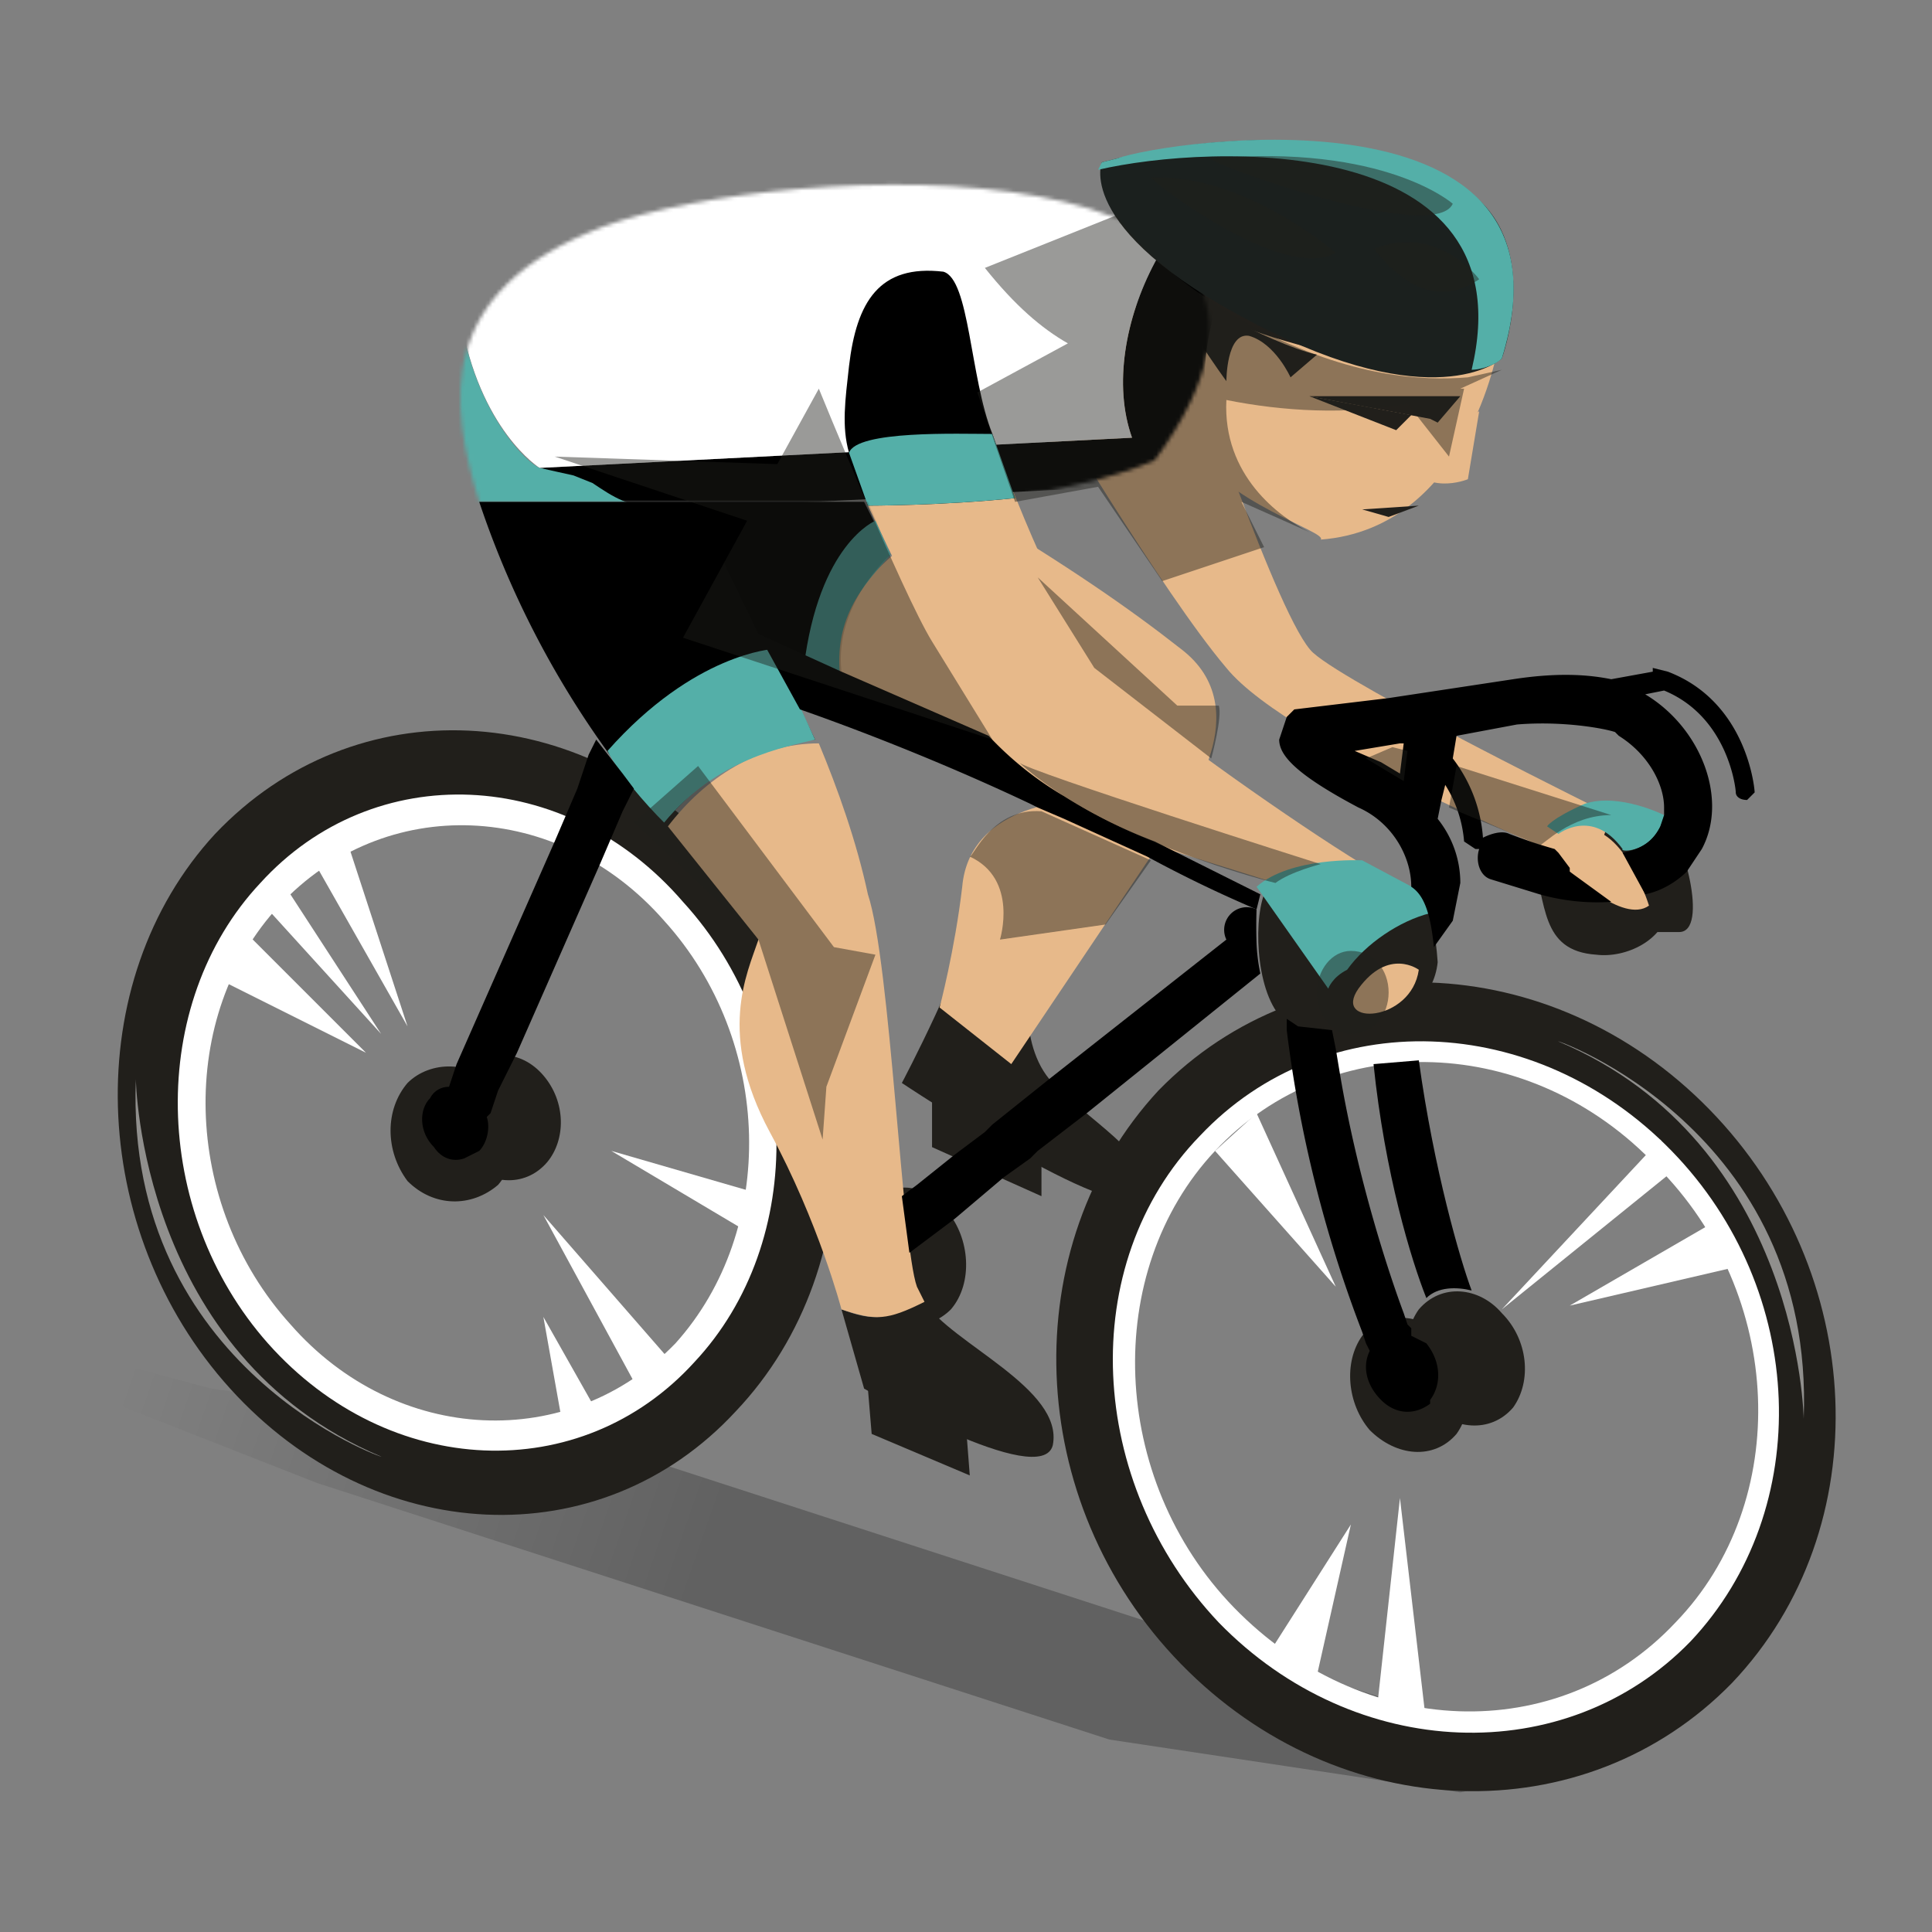 <svg xmlns="http://www.w3.org/2000/svg" xmlns:xlink="http://www.w3.org/1999/xlink" fill="none" viewBox="0 0 512 512" width="512" height="512"><rect x="0" y="0" width="512" height="512" fill="#808080" stroke="none"/><defs><linearGradient id="cycling_paint0_linear" x1="35.5" x2="189.53" y1="360" y2="413.4" gradientUnits="userSpaceOnUse"><stop stop-opacity="0"/><stop offset="1" stop-opacity="0.35"/></linearGradient></defs><g id="cycling_background"><path id="cycling_dropshadow" fill="url(#cycling_paint0_linear)" d="M0 353v7l84 33 210 68 93 14 35-7-262-85-104-15-56-15z" opacity="0.7"/><path id="cycling_Vector" fill="#211F1B" d="M445 247h-9c-16-3-45-22-18-31 7-2 17-3 23 1 5 4 12 30 4 30z"/><path id="cycling_Vector_2" fill="white" d="M67 362c-35-39-36-99-3-134s88-33 122 5c35 39 36 99 3 134s-88 33-122-5zm10-11c28 32 74 34 102 5 27-30 26-80-3-112-28-32-74-34-102-4-27 29-26 79 3 111z"/><path id="cycling_Vector_3" fill="white" d="M318 436c-40-40-42-104-6-142s98-36 137 5c39 40 41 104 5 142s-97 36-136-5zm9-10c34 35 86 37 117 4 31-32 29-87-5-121-33-35-86-37-117-4-30 32-28 87 5 121z"/><path id="cycling_Vector_4" fill="#211F1B" d="M440 239l2 2c-1 8-11 13-19 12-15-1-13-14-17-25"/><path id="cycling_Vector_5" fill="#211F1B" d="M231 380l26 11-1-13-26-10 1 12z"/><path id="cycling_Vector_6" fill="#211F1B" d="M247 304l29 13v-12l-29-13v12z"/><path id="cycling_Vector_7" fill="#211F1B" d="M273 258s-4 20 7 30c10 10 29 21 22 29-6 8-63-30-63-30s17-32 21-50"/><path id="cycling_Vector_8" fill="#E7B98A" d="M258 135c25 15 41 26 55 37 21 16 0 43 0 43l-45 67-19-15s4-15 6-32c2-23 32-23 32-23s-50-25-65-30c-5-19 13-39 36-47z"/><path id="cycling_Vector_9" fill="#E7B98A" d="M427 216s-69-34-79-43c-9-8-33-80-33-80l-39 10s32 54 49 74c17 21 97 53 97 53"/><path id="cycling_Vector_10" fill="#211F1B" d="M313 441c-42-43-44-111-6-152 39-40 104-38 146 5s45 111 6 152c-39 40-104 38-146-5zm10-11c36 37 92 39 125 5 33-35 31-93-5-130s-92-39-125-4c-33 34-30 92 5 129z"/><path id="cycling_Vector_11" fill="#211F1B" d="M363 379c-6-7-7-18-2-25 6-7 16-6 23 1 6 7 7 18 2 25-6 7-16 6-23-1z"/><path id="cycling_Vector_12" fill="#211F1B" d="M378 372c-6-7-7-18-2-25 6-7 16-6 22 1 7 7 8 18 3 25-6 7-16 6-23-1z"/><path id="cycling_Vector_13" fill="#211F1B" d="M230 345c-6-7-6-19 0-26 6-6 15-6 21 2 6 7 7 19 1 26-6 6-16 6-22-2z"/><path id="cycling_Vector_14" fill="#211F1B" d="M108 313c-6-8-6-19 0-26 6-6 17-6 23 1 7 8 7 19 1 26-7 6-17 6-24-1z"/><path id="cycling_Vector_15" fill="#211F1B" d="M123 307c-6-6-6-17 0-23s15-6 21 1 6 17 1 23c-6 7-16 6-22-1z"/><path id="cycling_Vector_16" fill="#211F1B" d="M61 368c-38-42-40-108-4-147 37-39 97-36 135 6s40 108 3 147c-36 39-96 36-134-6zm10-12c32 36 83 38 113 5 30-32 29-87-3-122-31-36-82-38-112-5-30 32-29 87 2 122z"/><path id="cycling_Vector_17" fill="#211F1B" d="M356 232c10 6 23-7 25 23-2 19-31 23-40 16-8-6-9-26-6-34l21-5z"/><path id="cycling_Vector_18" fill="#211F1B" d="M245 345c7 11 37 23 34 38-3 12-50-15-50-15l-6-21c8 3 12 3 22-2z"/><path id="cycling_Vector_19" fill="#E7B98A" d="M201 249l-24-30c10-13 24-22 40-22 5 12 10 26 13 40 6 18 9 93 13 104l2 4c-10 5-13 5-22 2 0 0-6-23-19-47-14-26-6-42-3-51z"/><path id="cycling_Vector_20" fill="#211F1B" d="M394 92s-7 48-42 49c-1 1-52-26-49-56s80-56 91 7z"/><path id="cycling_Vector_21" fill="#E7B98A" d="M437 240s-7-23-19-20c-11 2-2 11-2 11s14 14 21 9z"/><path id="cycling_Vector_22" fill="#E7B98A" d="M376 257s-8-6-16 5c-7 10 14 9 16-5z"/><path id="cycling_Vector_23" fill="#E7B98A" d="M230 134s3-5 15-12c7-3 20-1 20-1s18 50 33 63c11 10 45 34 63 45-13-1-14 1-23 5l-32-10c-38-15-51-38-51-38l-25-52z"/><path id="cycling_Vector_24" fill="#E7B98A" d="M310 126l-32-7s-1-16 8-28 26-12 26-12 48 26 85 13c0 0-8 48-47 51 2-2-26-10-34-25-1-2-6 8-6 8z"/><path id="cycling_Vector_25" fill="#211F1B" d="M347 105l27 5-4 4-23-9z"/><path id="cycling_Vector_26" fill="#E7B98A" d="M392 109l-3 18s-12 5-17-6"/><path id="cycling_Vector_27" fill="#211F1B" d="M381 112l-2-1-32-6h40"/><path id="cycling_Vector_28" fill="#211F1B" d="M376 134l-15 1 7 2 8-3z"/><path id="cycling_Vector_29" fill="#211F1B" d="M349 94l-7 6s-4-9-11-11c-6-1-6 12-6 12s-14-19-14-25c-1 0 25 15 38 18z"/><path id="cycling_Vector_30" fill="white" d="M440 302l-42 45 47-38"/><path id="cycling_Vector_31" fill="white" d="M454 324l-38 22 43-10"/><path id="cycling_Vector_32" fill="white" d="M378 457l-7-60-6 55"/><path id="cycling_Vector_33" fill="white" d="M349 444l9-40-21 33"/><path id="cycling_Vector_34" fill="white" d="M322 305l32 36-21-46"/><path id="cycling_Vector_35" fill="white" d="M92 223l16 49-25-44"/><path id="cycling_Vector_36" fill="white" d="M75 234l26 40-30-33"/><path id="cycling_Vector_37" fill="white" d="M66 248l31 31-38-19"/><path id="cycling_Vector_38" fill="white" d="M178 361l-34-39 25 46"/><path id="cycling_Vector_39" fill="white" d="M157 372l-13-23 5 28"/><path id="cycling_Vector_40" fill="white" d="M199 327l-37-22 38 11"/><path id="cycling_Vector_41" fill="white" d="M478 376s-1-73-65-100c-2-1 68 23 65 100z" opacity="0.5"/><path id="cycling_Vector_42" fill="white" d="M36 286s1 73 65 100c2 1-68-23-65-100z" opacity="0.5"/></g><g id="giro-d-italia-2021_4514"><g id="giro-d-italia-2021_4513"><g id="giro-d-italia-2021_shirt_design_13"><mask id="giro-d-italia-2021_mask12" width="200" height="87" x="121" y="48" mask-type="alpha" maskUnits="userSpaceOnUse"><g id="giro-d-italia-2021_shirt_13"><path id="giro-d-italia-2021_shirt_base_14" fill="white" d="M160 60c49-18 209-24 146 62 0 0-24 11-61 11 3 1-4-1 0 0H127c-8-26-12-56 33-73z"/></g></mask><g mask="url(#giro-d-italia-2021_mask12)"><g id="giro-d-italia-2021_Group_77"><g id="giro-d-italia-2021_Group_78"><g id="giro-d-italia-2021_Group_79"><g id="giro-d-italia-2021_Group_80"><g id="giro-d-italia-2021_Group_81"><g id="giro-d-italia-2021_Group_82"><path id="giro-d-italia-2021_Vector_182" fill="black" d="M146 61z"/></g><path id="giro-d-italia-2021_Vector_183" fill="white" d="M274 46l1-1h-3l-17 1h19zm12 0h-23c15 2 15 2 24 1l-1-1zm68 4l-162 8c-7-4-16-8-31-7l178-9c3 0 10 0 15 8zM146 61z"/><path id="giro-d-italia-2021_Vector_184" fill="#54AFA8" d="M192 58c-7-4-16-8-31-7l-31 1c4 0 10 0 16 9l46-3z"/></g></g></g><g id="giro-d-italia-2021_Group_83"><g id="giro-d-italia-2021_Group_84"><g id="giro-d-italia-2021_Group_85"><g id="giro-d-italia-2021_Group_86"><path id="giro-d-italia-2021_Vector_185" fill="black" d="M361 41c-8 0-16 5-23 13-16 17-23 44-16 61l2 4c3 5 8 8 13 8l-162 8c-12-1-21-8-32-11l157-8c-10-28 13-71 39-74l22-1z"/><path id="giro-d-italia-2021_Vector_186" fill="black" d="M130 52c-26 3-49 46-39 74 4 10 11 12 16 12-29-3-20-57 6-78 8-7 15-7 17-8z"/></g><path id="giro-d-italia-2021_Vector_187" fill="white" d="M339 42L126 53c-18 5-28 24-31 32l27-1c5 30 21 40 21 40l157-8c-10-28 13-71 39-74z"/><path id="giro-d-italia-2021_Vector_188" fill="#54AFA8" d="M175 135c-9-1-12-3-18-7l-5-2-9-2c-3-1-17-14-21-40l-27 1c-7 16-8 30-4 41 4 10 11 12 16 12l68-3z"/></g></g></g></g></g></g></g><g id="giro-d-italia-2021_cycling_512x512_14"><g id="giro-d-italia-2021_sleve_27"><g id="giro-d-italia-2021_sleve_28"><path id="giro-d-italia-2021_sleve_base_14" fill="black" d="M225 120l5 14s20 0 39-2l-6-17c-6-15-6-41-13-43-17-2-23 8-25 25-1 9-2 16 0 23z"/><path id="giro-d-italia-2021_wide_border_27" fill="#54AFA8" d="M225 120l5 14s20 0 39-2l-6-17c-9 0-36-1-38 5z"/></g></g><g id="giro-d-italia-2021_gloves_14"><path id="giro-d-italia-2021_Vector_189" fill="#54AFA8" d="M441 216s-12-6-21-3c-9 4-10 6-10 6l3 2s9-7 17 4c-1 1 9 1 11-9z"/><path id="giro-d-italia-2021_Vector_190" fill="#54AFA8" d="M352 262l-19-27c9-8 28-7 28-7l15 8 3 6c-8 2-17 8-22 15-4 2-5 5-5 5z"/></g><g id="giro-d-italia-2021_trousers_14"><path id="giro-d-italia-2021_trousers_base_14" fill="black" d="M193 133h36l7 14c-10 9-16 21-13 35l-19-11 12 25c-16 1-30 10-40 22a247 247 0 01-49-85h66z"/><g id="giro-d-italia-2021_wide_border_28"><path id="giro-d-italia-2021_Vector_191" fill="#54AFA8" d="M213 177l10 5c-3-18 6-27 13-35l-4-9s-15 6-19 39z"/><path id="giro-d-italia-2021_Vector_192" fill="#54AFA8" d="M205 172l11 24c-8 2-26 5-40 22-5-5-12-13-15-19 23-26 44-27 44-27z"/></g></g><g id="giro-d-italia-2021_helmet_14"><path id="giro-d-italia-2021_helmet_base_14" fill="#1B201E" d="M398 95s10-27-6-42c-14-14-54-22-100-10 0 0-8 19 45 45 45 22 61 7 61 7z"/><path id="giro-d-italia-2021_helmet_stripe_14" fill="#54AFA8" d="M296 42l-4 1-1 2c30-7 114-10 99 53 2 0 6-1 8-3 23-74-88-58-102-53z"/></g><g id="giro-d-italia-2021_bike_14"><path id="giro-d-italia-2021_Vector_193" fill="black" d="M364 282l12-1c4 29 11 53 14 61-4-1-9-1-12 2-4-10-11-33-14-62z"/><path id="giro-d-italia-2021_Vector_194" fill="black" d="M262 195a89 89 0 0020 16 134 134 0 0024 12l26 13 2 1-1 4a337 337 0 01-29-14l-22-10-7-3-2-1c-19-9-41-18-61-25l-11-20 22 10 39 17z"/><path id="giro-d-italia-2021_Vector_195" fill="black" d="M353 273l1 5 1 6c5 30 14 56 17 64l1 3 1 1v2l4 2c4 5 4 11 1 15v1c-4 3-9 3-13-1s-5-9-3-13l-1-2-1-3a337 337 0 01-20-80v-3l3 2 9 1z"/><path id="giro-d-italia-2021_Vector_196" fill="black" d="M253 306l8-6 2-2 15-12 47-37a6 6 0 018-8 135 135 0 000 9 49 49 0 001 8l-46 37-13 10-2 2-7 5-13 11-12 9-2-15 4-3 10-8z"/><path id="giro-d-italia-2021_Vector_197" fill="black" d="M342 189l1-1 25-3 33-5c13-2 21-1 26 0l11-2v-1l4 1c21 8 23 31 23 32l-2 2c-2 0-3-1-3-2s-2-20-19-27l-5 1c15 9 22 28 15 41l-4 6c-2 2-6 5-11 6l-6-11c5-1 8-3 10-7l1-3v-2c0-6-4-14-12-19l-1-1c-3-1-14-3-26-2l-16 3-1 6a39 39 0 018 21c2-1 5-2 7-1a145 145 0 0012 4l1 1 3 4v1l11 8a56 56 0 01-19-2l-13-4c-3-1-4-5-3-8h-1l-3-2a33 33 0 00-5-15l-1 4-1 5c4 5 6 11 6 17l-2 10-5 7c-1-10-3-14-6-16 0-8-5-17-14-21-17-9-21-14-21-18l2-6 1-1zm30 8h-1l-12 2 7 3 5 3 1-8z"/><path id="giro-d-italia-2021_Vector_198" fill="black" d="M114 291c1-2 3-3 5-3l2-6 26-59 3-7 3-7 3-9 2-4 7 9 3 4-3 6-3 7-3 7-22 50-5 10-2 6-1 1c1 3 0 7-2 9l-4 2c-3 1-6 0-8-3-4-4-4-10-1-13z"/></g></g></g></g><g id="cycling_overlay"><path id="cycling_Vector_54" fill="#211F1B" d="M291 64v-1 1z" opacity="0.45"/><path id="cycling_Vector_55" fill="#211F1B" d="M347 141l6 3-6-3z" opacity="0.45"/><path id="cycling_Vector_56" fill="#211F1B" d="M305 228l-12 17-28 4s5-16-8-22c1 0 6-13 19-12" opacity="0.45"/><path id="cycling_Vector_57" fill="#211F1B" d="M185 203l36 48 11 2-13 35-1 14-17-53-33-31 17-15z" opacity="0.45"/><path id="cycling_Vector_58" fill="#211F1B" d="M275 153l37 34h11c1 3-2 14-2 14l-31-24-15-24z" opacity="0.45"/><path id="cycling_Vector_59" fill="#211F1B" d="M373 199l-1 8-10-6 7-3 4 1z" opacity="0.45"/><path id="cycling_Vector_60" fill="#211F1B" d="M427 216c-11 0-18 8-19 8l-24-10 2-11 41 13z" opacity="0.45"/><path id="cycling_Vector_61" fill="#211F1B" d="M385 54s-18-16-64-12c-2 1 59 23 64 12z" opacity="0.45"/><path id="cycling_Vector_62" fill="#211F1B" d="M354 67s-24-21-49-20c0 1 35 28 49 20z" opacity="0.45"/><path id="cycling_Vector_63" fill="#211F1B" d="M392 74s-11-15-28-8c0-1 12 19 28 8z" opacity="0.45"/><path id="cycling_Vector_64" fill="#211F1B" d="M147 121l59 2 11-20s22 54 30 67l16 26-82-27 17-31-51-17z" opacity="0.45"/><path id="cycling_Vector_1" fill="black" fill-opacity="0.15" d="M223 178l-22-10-17-35h46l6 14s-15 13-13 31z"/><path id="cycling_Vector_65" fill="#211F1B" d="M368 263c0 6-4 11-10 11-5 0-9-5-9-11s4-11 9-11c6 0 10 5 10 11z" opacity="0.45"/><path id="cycling_Vector_66" fill="#211F1B" d="M350 229s-8 2-12 5c0 0-45-11-68-32 1 2 80 27 80 27z" opacity="0.45"/><path id="cycling_Vector_67" fill="#211F1B" d="M283 91c-7-4-14-10-22-20l35-14s9 15 37 30c25 13 44 14 56 13l9-2-11 5h1l-4 18-11-14c-16 3-33 2-48-1-1 20 14 31 22 35l-18-8 6 12-27 9-17-25-22 4-10-29 24-13z" opacity="0.45"/></g></svg>